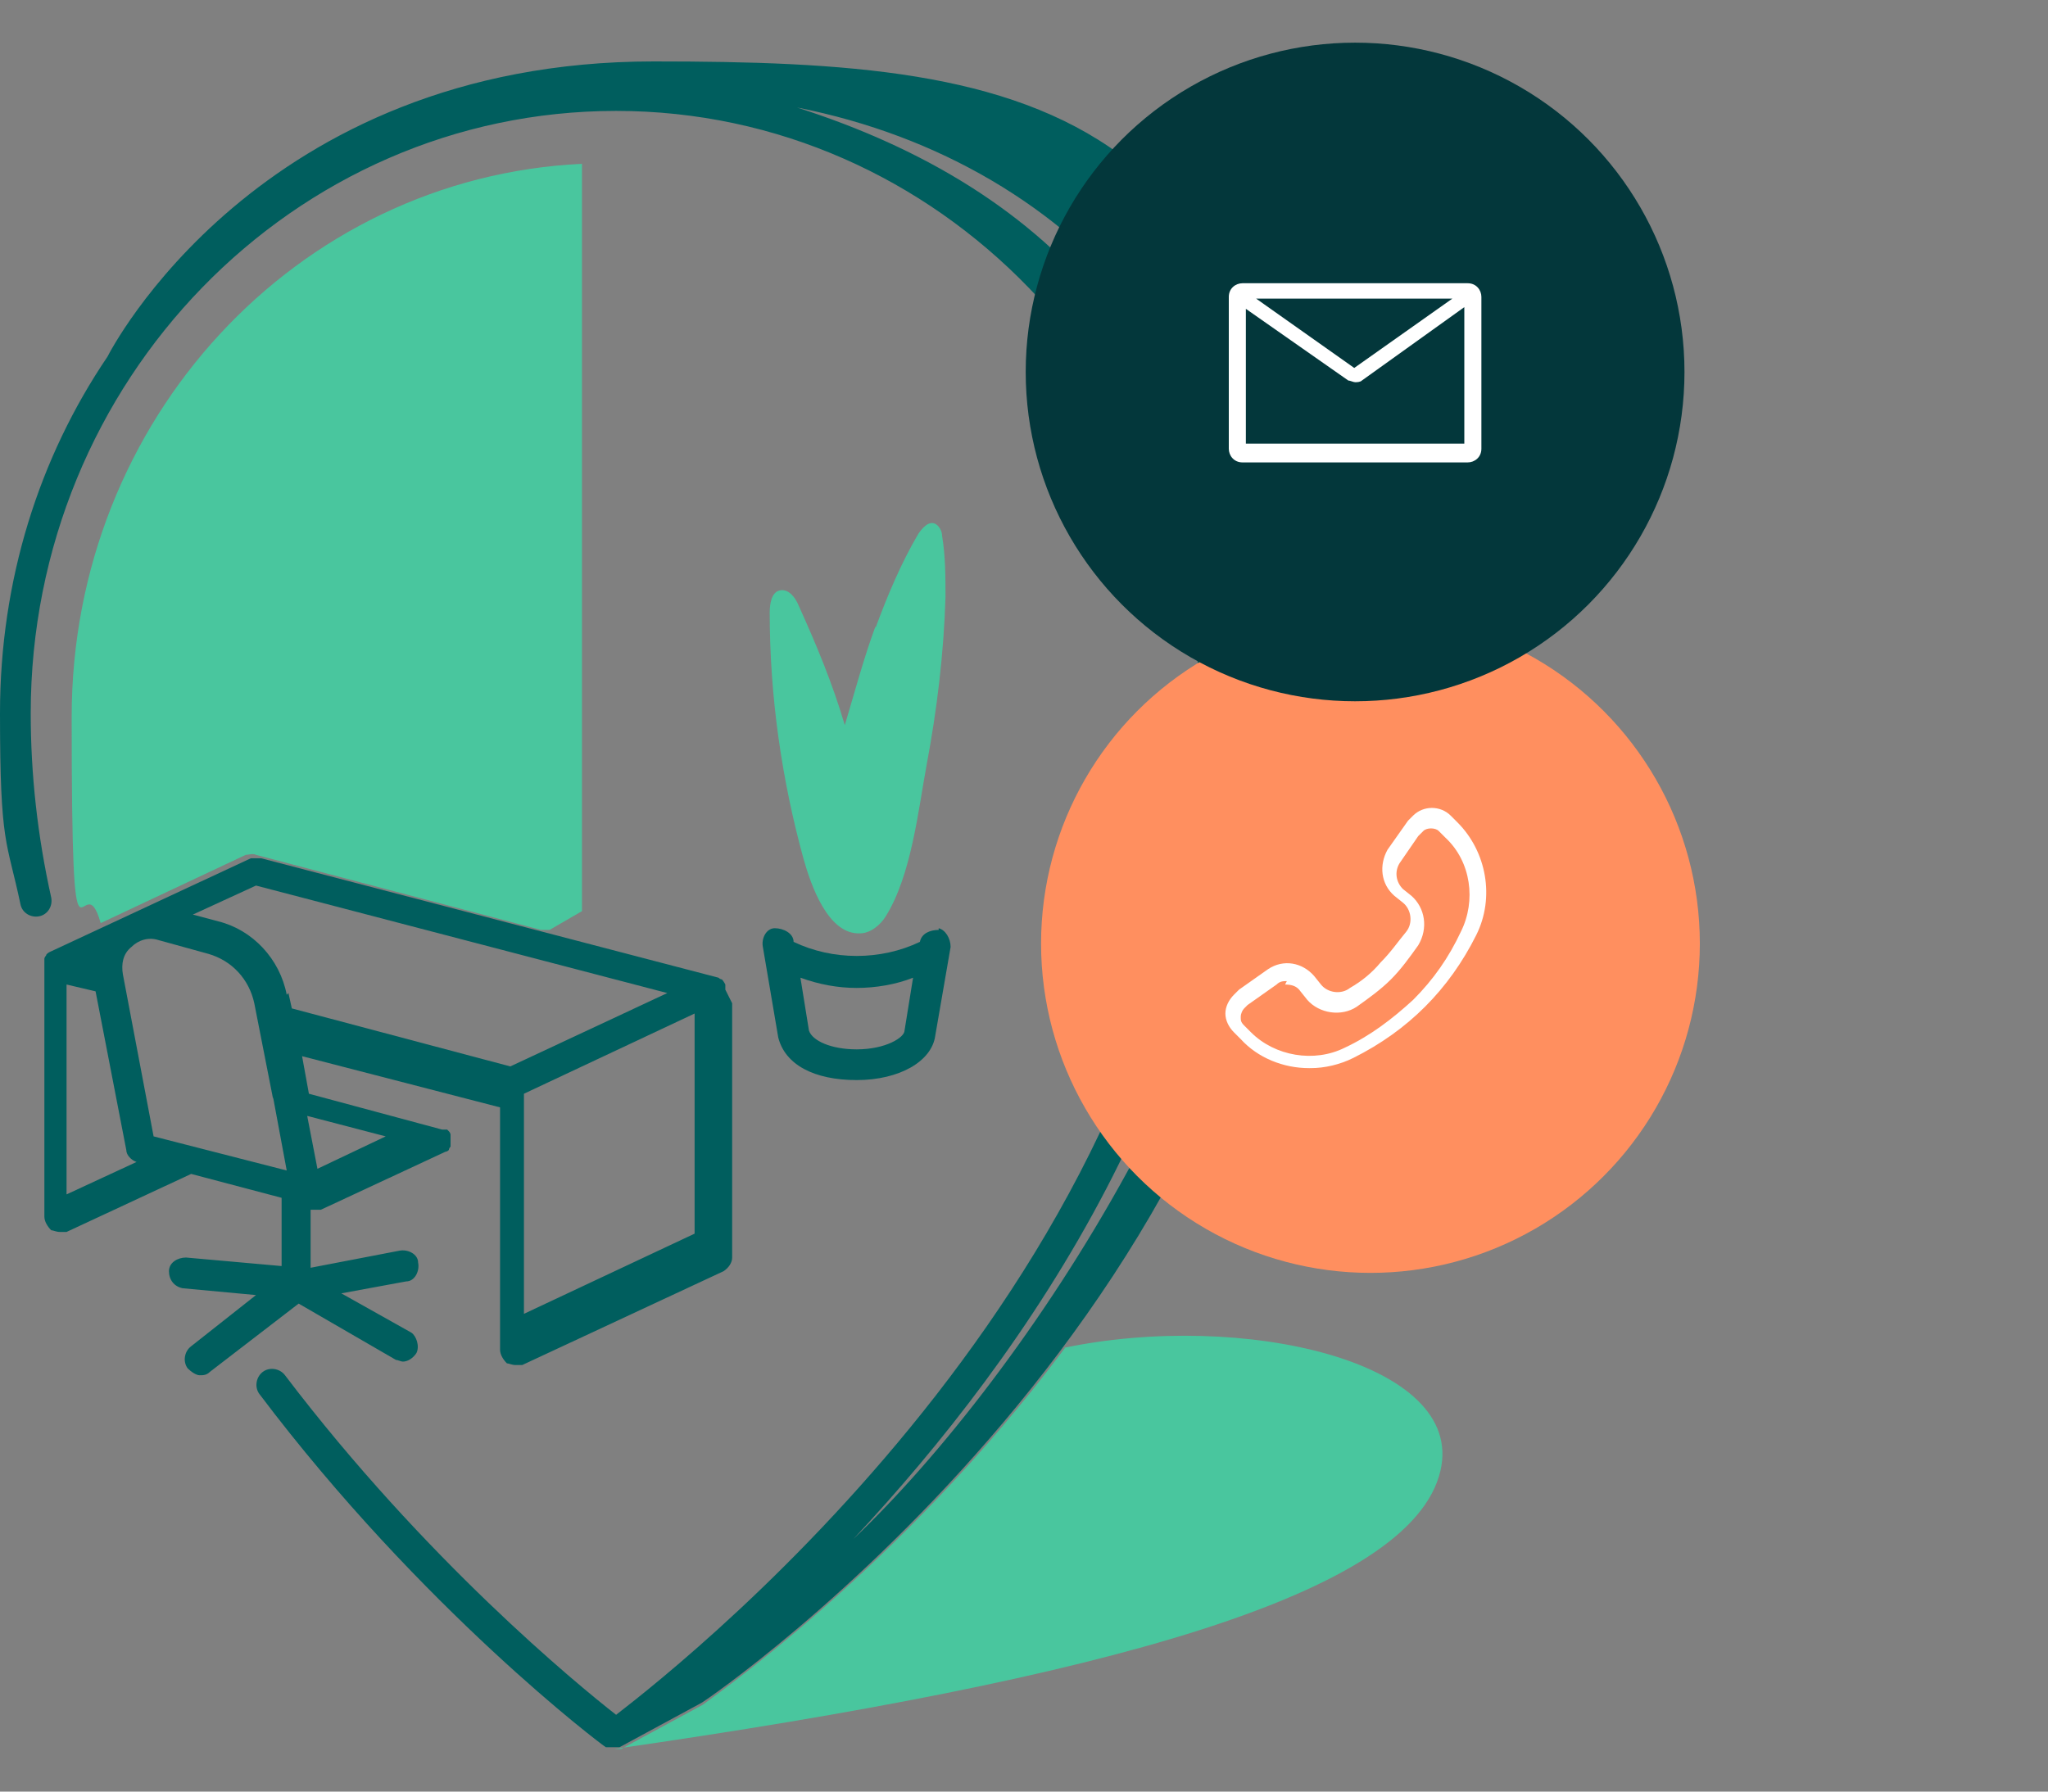 <svg xmlns="http://www.w3.org/2000/svg" id="Layer_1" viewBox="0 0 120 105"><rect x="0" y="0" width="120" height="105" fill="#808080" stroke="none"/><defs><style>      .st0 {        fill: #005e5e;      }      .st1 {        fill: #fff;      }      .st2 {        fill: #49c69e;      }      .st3 {        fill: #03373b;      }      .st4 {        fill: #ff8f5f;      }    </style></defs><g><path class="st0" d="M38.3,3.6C15.1,3.6,6.4,20.7,6.3,20.9c0,0,0,0,0,0C2.3,26.8,0,34,0,41.8s.4,7.4,1.2,11.2c.1.5.6.8,1.1.7.5-.1.8-.6.7-1.1-.8-3.6-1.2-7.2-1.2-10.8C1.8,22.3,17.2,6.5,36.1,6.5s34.2,15.9,34.2,35.3c0,31.7-29.8,55.3-34.2,58.7-2.3-1.8-11.2-9.1-19.4-19.9-.3-.4-.9-.5-1.3-.2-.4.3-.5.9-.2,1.3,9.5,12.6,20.1,20.6,20.3,20.7,0,0,0,0,.1,0,0,0,0,0,0,0,.1,0,.2,0,.3,0s.3,0,.4,0c0,0,4.8-2.6,4.8-2.6.4-.2,35.1-24,35.1-59S60.7,3.6,38.3,3.6ZM50,90.2c10.1-10.8,22.1-27.9,22.1-48.4S61.4,11,46.7,6.3c16.7,3.3,27.8,16.6,27.8,34.6s-14.4,39.7-24.5,49.3Z"></path><path class="st2" d="M62.4,79c-9.7,13-21,20.7-21.2,20.9,0,0-4.8,2.6-4.8,2.6-.1,0-.3,0-.4,0,28.5-4.1,46.7-9,48.4-16.3,1.5-6.4-11.6-9.4-22.1-7.2Z"></path><path class="st0" d="M55,54.5c-.5,0-1,.2-1.1.7h0c-2.3,1.1-5.1,1.1-7.4,0h0c0-.5-.6-.8-1.1-.8-.5,0-.8.6-.7,1.1l.9,5.3c.4,1.6,2.1,2.5,4.6,2.5s4.4-1.1,4.6-2.6l.9-5.2c0-.5-.3-1-.7-1.1ZM50.2,61.5c-1.5,0-2.6-.5-2.8-1.1l-.5-3.1c1.1.4,2.2.6,3.3.6s2.3-.2,3.3-.6l-.5,3.1c0,.4-1.1,1.1-2.8,1.1Z"></path><path class="st2" d="M51.3,36.7c-.7,1.9-1.2,3.8-1.8,5.8-.7-2.4-1.7-4.8-2.7-7-.2-.5-.6-1-1.1-.9-.5.1-.6.8-.6,1.3,0,4.9.7,9.8,2,14.5.4,1.4,1.4,4.4,3.3,4.3.6,0,1.2-.5,1.5-1,1.5-2.4,1.9-6.2,2.4-8.9.6-3.2,1-6.5,1.1-9.8,0-1.2,0-2.4-.2-3.6,0-.3-.2-.6-.4-.7-.4-.2-.8.3-1,.6-1,1.7-1.8,3.6-2.5,5.5Z"></path><line class="st1" x1="18" y1="69.8" x2="25.3" y2="66.4"></line><line class="st1" x1="16.9" y1="64.1" x2="25.3" y2="66.4"></line><line class="st1" x1="16.9" y1="69.5" x2="16.9" y2="75.2"></line><line class="st1" x1="16.9" y1="75.2" x2="10.3" y2="74.6"></line><line class="st1" x1="23.2" y1="74" x2="16.9" y2="75.2"></line><line class="st1" x1="16.9" y1="75.2" x2="11.3" y2="79.6"></line><line class="st1" x1="23.2" y1="78.8" x2="16.9" y2="75.2"></line><path class="st0" d="M42.5,58s0,0,0,0c0,0,0-.2,0-.3,0,0,0,0,0,0,0,0-.1-.2-.2-.3,0,0,0,0,0,0,0,0-.1,0-.2-.1,0,0,0,0,0,0,0,0,0,0,0,0l-26.8-7c-.2,0-.4,0-.6,0l-11.8,5.5c0,0-.2.1-.2.2,0,0,0,0,0,0,0,0-.1.1-.1.2,0,0,0,0,0,0,0,0,0,.2,0,.2,0,0,0,0,0,0v14.9c0,.3.2.6.4.8.1,0,.3.1.5.1s.3,0,.4,0l7.3-3.4,5.3,1.4v4l-5.6-.5c-.5,0-1,.3-1,.8,0,.5.3.9.8,1l4.3.4-3.8,3c-.4.3-.5.9-.2,1.3.2.2.5.4.7.4s.4,0,.6-.2l5.2-4,5.7,3.3c.1,0,.3.1.4.1.3,0,.6-.2.8-.5.2-.4,0-1-.3-1.2l-4.1-2.3,3.8-.7c.5,0,.8-.6.7-1.1,0-.5-.6-.8-1.1-.7l-5.2,1v-3.4c0,0,.1,0,.2,0,0,0,0,0,0,0,0,0,0,0,0,0,0,0,0,0,0,0,.1,0,.2,0,.4,0,0,0,0,0,0,0l7.3-3.4s0,0,0,0c0,0,.1,0,.2-.1,0,0,0,0,0,0,0,0,0-.1.1-.2,0,0,0,0,0-.1,0,0,0,0,0,0,0,0,0,0,0-.1,0,0,0-.1,0-.2,0,0,0-.1,0-.2,0,0,0,0,0-.1,0,0,0,0,0,0,0,0,0-.1-.1-.2,0,0,0,0-.1-.1,0,0,0,0-.1,0,0,0-.1,0-.2,0,0,0,0,0,0,0l-7.8-2.1-.4-2.2,11.6,3v14.2c0,.3.2.6.4.8.1,0,.3.1.5.1s.3,0,.4,0l11.8-5.5c.3-.2.5-.5.5-.8v-14.9s0,0,0,0ZM16,64.3s0,0,0,0l.8,4.3-7.8-2-1.8-9.5c-.1-.6,0-1.2.5-1.6.4-.4,1-.6,1.6-.4l2.9.8c1.4.4,2.4,1.5,2.7,2.9l1.1,5.6ZM3.9,57.7l1.7.4,1.8,9.3c0,.3.3.6.6.7l-4.1,1.9v-12.3ZM22.6,66.6l-4,1.9-.6-3.1,4.6,1.2ZM16.8,58.3c-.4-2.1-2-3.8-4-4.3l-1.5-.4,3.7-1.7,24.1,6.3-9.2,4.3-12.8-3.4-.2-.9ZM30.7,77v-12.9l10-4.7v12.9l-10,4.7Z"></path><path class="st2" d="M14.4,50.1c.2,0,.4-.1.6,0l16.7,4.4h.5l1.9-1.1V9.6c-16.7.8-29.9,15-29.9,32.4s.6,8.2,1.7,12.1l8.5-4Z"></path></g><g><circle class="st4" cx="80.3" cy="55.3" r="19.3"></circle><path class="st1" d="M76.7,62.6c-1.5,0-3-.6-4-1.7l-.4-.4c-.3-.3-.5-.7-.5-1.1s.2-.8.5-1.1l.3-.3,1.7-1.2c.9-.6,2-.4,2.7.4l.4.5c.4.5,1.2.6,1.7.2.7-.4,1.3-.9,1.8-1.5.6-.6,1-1.2,1.5-1.8.4-.5.3-1.3-.2-1.7l-.5-.4c-.8-.7-.9-1.8-.4-2.7l1.2-1.7.3-.3c.6-.6,1.6-.6,2.2,0l.4.4c1.7,1.7,2.2,4.4,1.1,6.6-.8,1.6-1.8,3-3,4.2-1.2,1.2-2.6,2.2-4.2,3-.8.4-1.7.6-2.5.6ZM75.4,57.5c-.2,0-.4,0-.6.2l-1.7,1.2-.2.2c-.1.1-.2.3-.2.5s0,.3.2.5l.4.4c1.4,1.4,3.7,1.8,5.5.9,1.5-.7,2.8-1.7,4-2.8,1.2-1.2,2.1-2.5,2.8-4,.9-1.8.6-4.1-.9-5.5l-.4-.4c-.2-.2-.7-.2-.9,0l-.3.3-1.1,1.6c-.3.5-.2,1.1.2,1.5l.5.4c.8.7,1,1.9.4,2.9-.5.7-1,1.4-1.6,2-.6.6-1.3,1.1-2,1.6-.9.6-2.2.4-2.9-.4l-.4-.5c-.2-.3-.5-.4-.9-.4Z"></path></g><g><circle class="st3" cx="79.4" cy="21.8" r="19.3"></circle><path class="st1" d="M86,16.6h-13.2c-.4,0-.8.3-.8.8v8.9c0,.4.3.8.8.8h13.2c.4,0,.8-.3.8-.8v-8.9c0-.4-.3-.8-.8-.8ZM79.4,21.6l-5.8-4.1h11.5l-5.8,4.1ZM73,26.1v-8l6,4.2c.1,0,.3.1.4.1s.3,0,.4-.1l6-4.3v8h-12.9Z"></path></g></svg>